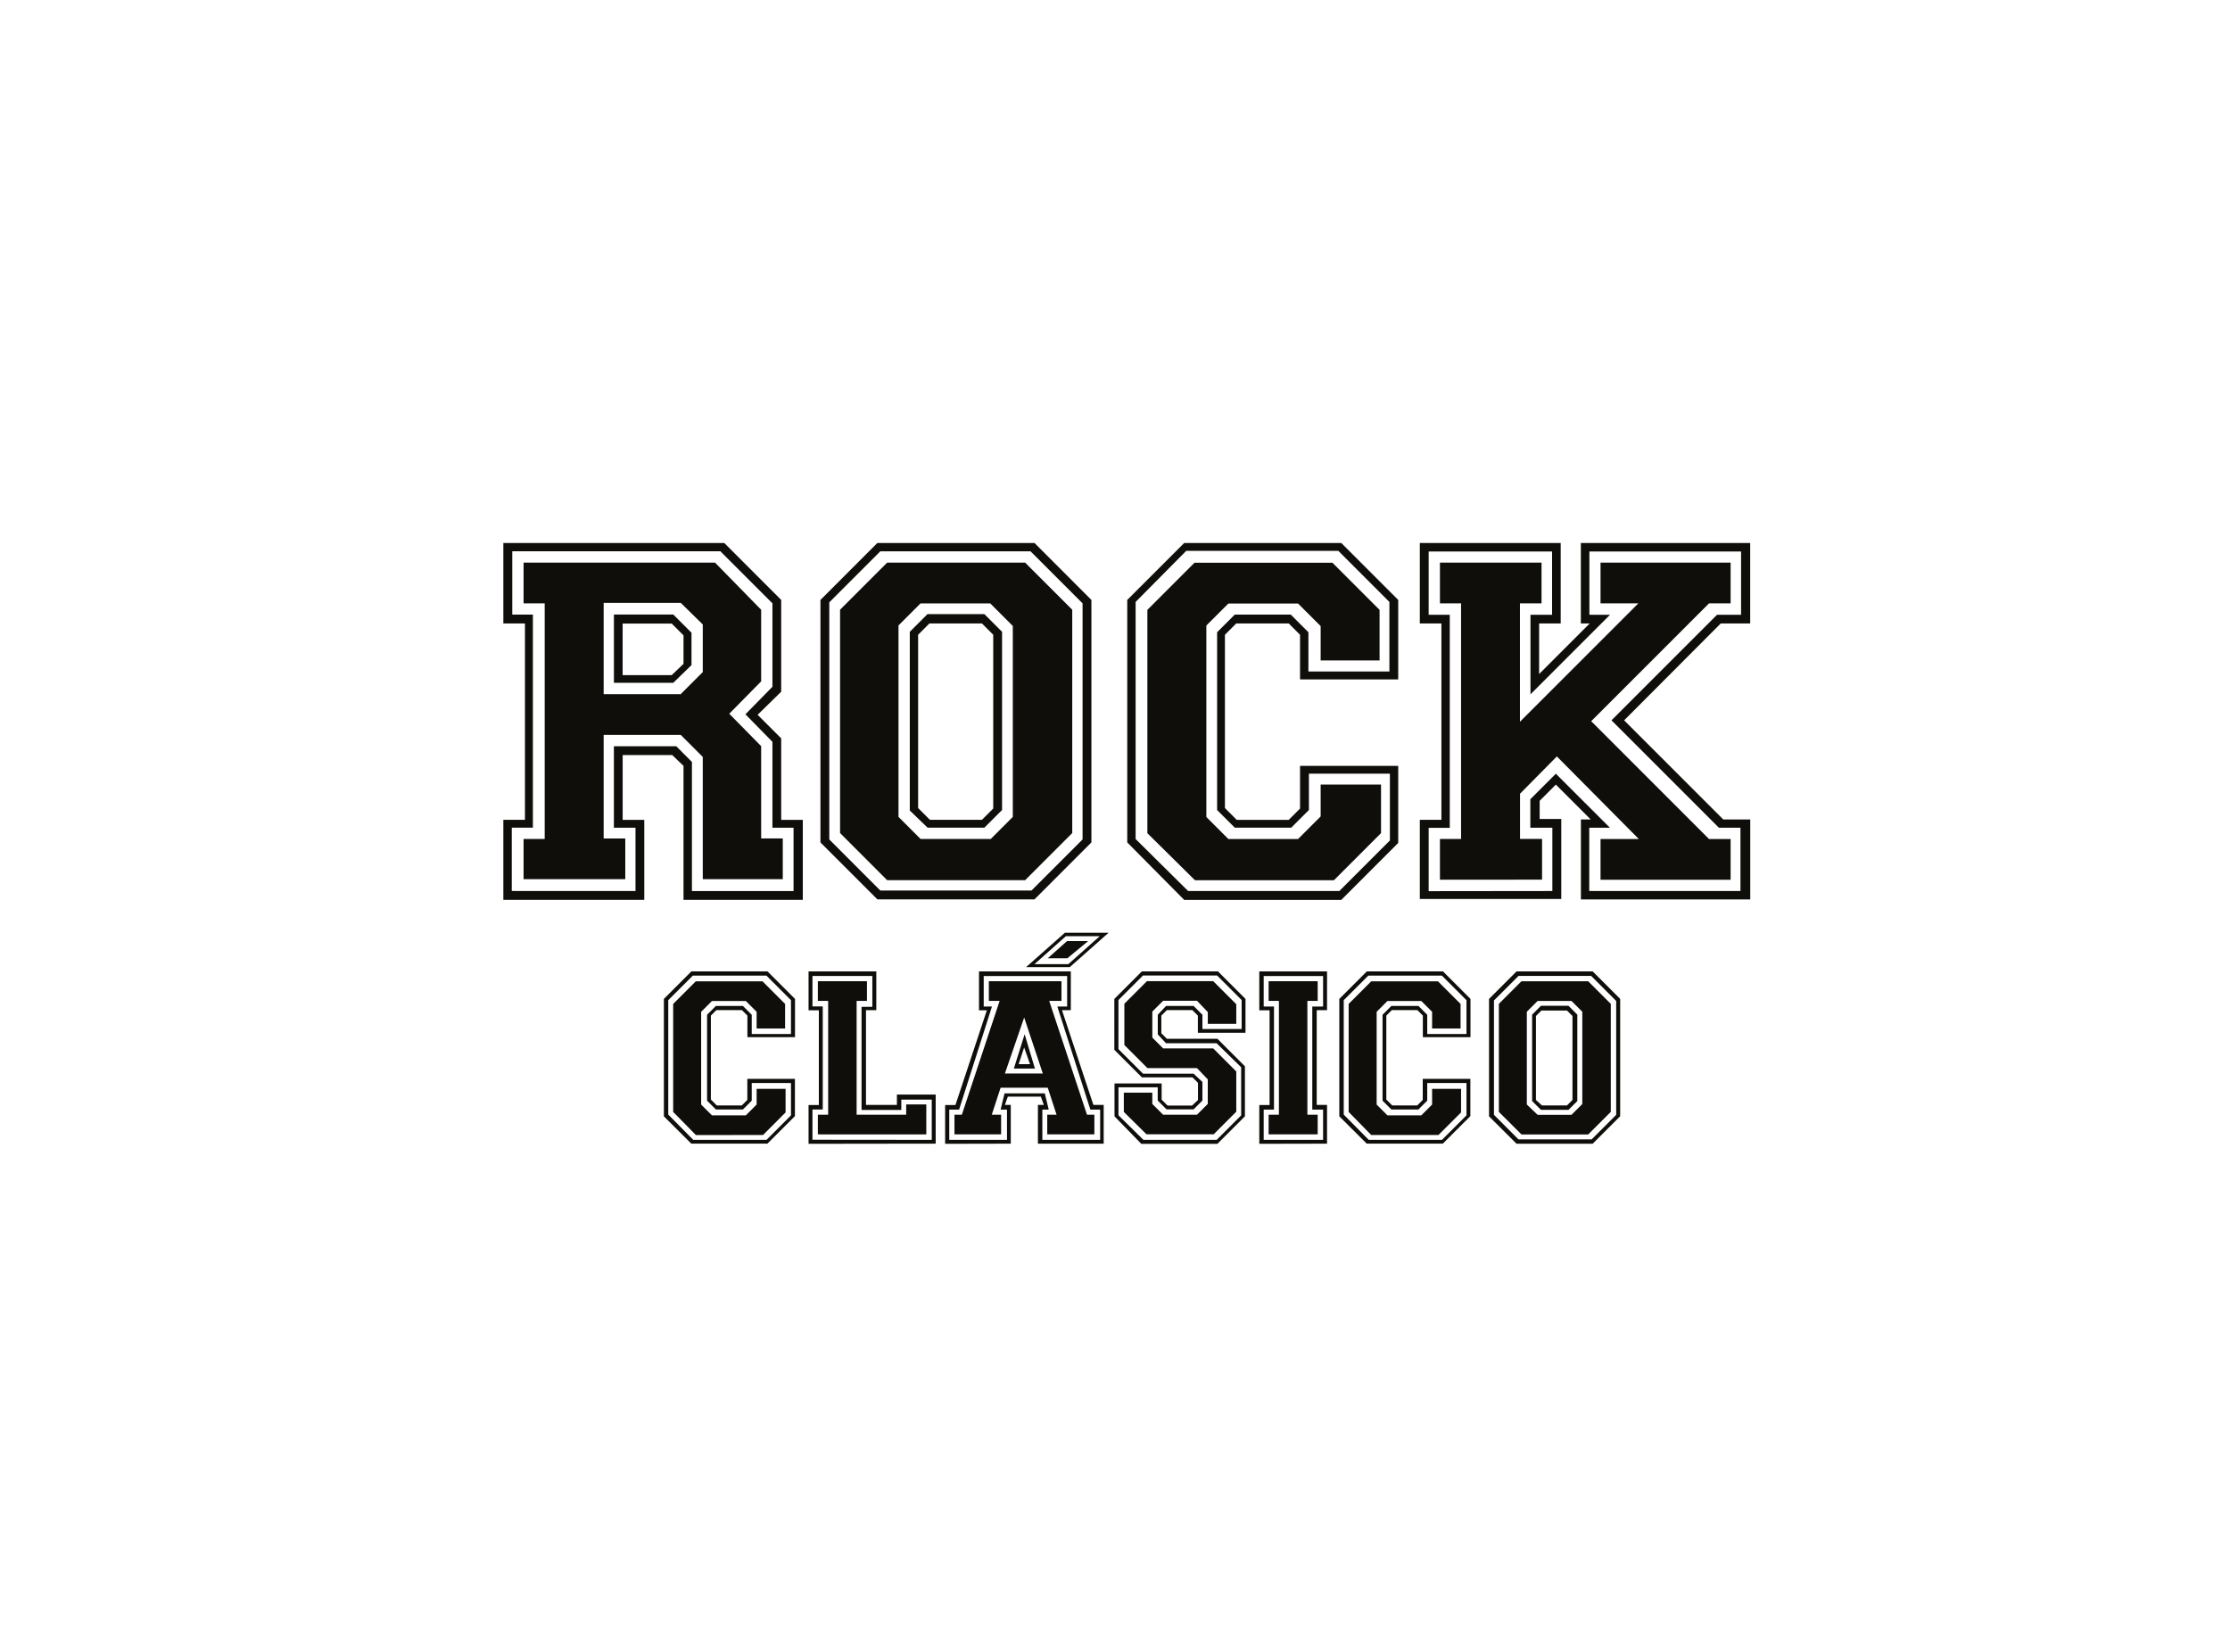 <svg xmlns="http://www.w3.org/2000/svg" width="81" height="60" viewBox="0 0 81 60"><defs><style>.a{fill:none;}.b{fill:#0f0e0b;}</style></defs><g transform="translate(0.166 0.262)"><g transform="translate(0)"><rect class="a" width="81" height="60" rx="7" transform="translate(-0.166 -0.262)"/></g><g transform="translate(18.117 19.46)"><path class="b" d="M-802.662,2033.065V2028.8l1-1h2.763l1,1v1.39h-1.729v-.784l-.2-.2h-.927l-.2.2v3.049l.214.214h.91l.2-.2v-.766h1.729v1.354l-1,1h-2.763Zm1.069.856h2.657l.891-.891v-1.176h-1.426v.642l-.321.321h-.98l-.321-.321v-3.12l.321-.321h.98l.321.321v.7h1.426v-1.23l-.891-.891h-2.675l-.892.891v4.155Zm-.731-1.016v-3.923l.82-.82h2.425l.82.82v.892h-1.034v-.606l-.392-.392h-1.23l-.393.392v3.37l.393.392h1.23l.392-.392v-.571h1.052v.856l-.82.821H-801.5Z" transform="translate(808.493 -2012.239)"/><path class="b" d="M-794,2034.063v-1.408h.374v-3.441H-794V2027.8h2.461v1.409h-.375v3.441h1.123v-.375h1.409v1.782Zm4.475-.143v-1.462h-1.106v.375h-1.444v-3.744h.392v-1.123h-2.175v1.106h.374v3.744h-.374v1.1Zm-4.137-.2v-.713h.374v-4.136h-.374v-.714h1.783v.714h-.375v4.136h1.8v-.374h.731v1.088Z" transform="translate(805.086 -2012.239)"/><path class="b" d="M-785.829,2034.063v-1.408h.374l1.141-3.441h-.285V2027.8h3.335v1.409h-.321l1.141,3.441h.374v1.408h-2.389v-1.408h.214l-.107-.3h-1.2l-.107.3h.214v1.408Zm2.247-.143v-1.1h-.232l.143-.589h1.462l.143.589h-.232v1.1h2.1v-1.1h-.356l-1.2-3.744h.357v-1.106h-3.031v1.106h.3l-1.194,3.744h-.357v1.1Zm-1.908-.2v-.713h.268l1.373-4.136h-.392v-.714h2.638v.714h-.446l1.373,4.136h.268v.713h-1.712v-.713h.339l-.321-.981h-1.712l-.321.981h.339v.713Zm3.209-2.211-.677-2.033-.7,2.033Zm-1.052-.178.392-1.248.374,1.248Zm.588-.161-.214-.606-.2.606Z" transform="translate(801.876 -2012.239)"/><path class="b" d="M-775.694,2033.065v-1.194h1.712v.588l.214.214h.892l.214-.2v-.624l-.2-.2H-774.7l-1-1V2028.8l1-1h2.764l1,1v1.23h-1.73v-.624l-.2-.2h-.927l-.2.2v.641l.2.2h1.836l1,1v1.818l-1,1h-2.763Zm1.052.856h2.657l.892-.891v-1.747l-.892-.873h-1.837l-.3-.321v-.713l.3-.321h1l.321.321v.517h1.426v-1.052l-.892-.891h-2.692l-.892.891v1.783l.892.891h1.837l.321.3v.677l-.321.321h-.981l-.321-.321v-.481h-1.426v1.016Zm-.713-1.016v-.7h1.034v.41l.393.392h1.23l.392-.392v-.892l-.392-.41h-1.8l-.838-.838v-1.5l.82-.82h2.407l.838.838v.713h-1.034v-.428l-.392-.41h-1.23l-.393.392v.945l.393.392h1.818l.838.838v1.462l-.82.82h-2.442Z" transform="translate(797.893 -2012.239)"/><path class="b" d="M-767.028,2034.063v-1.408h.374v-3.441h-.374V2027.8h2.461v1.409h-.375v3.441h.375v1.408Zm2.318-.143v-1.1h-.393v-3.744h.393v-1.106h-2.158v1.106h.374v3.744h-.374v1.1Zm-1.979-.2v-.713h.374v-4.136h-.374v-.714h1.782v.714h-.374v4.136h.374v.713Z" transform="translate(794.486 -2012.239)"/><path class="b" d="M-762.239,2033.065V2028.8l1-1h2.764l1,1v1.39h-1.73v-.784l-.2-.2h-.927l-.2.2v3.049l.214.214h.909l.2-.2v-.766h1.73v1.354l-1,1h-2.764Zm1.07.856h2.657l.892-.891v-1.176h-1.426v.642l-.321.321h-.981l-.321-.321v-3.12l.321-.321h.981l.321.321v.7h1.426v-1.23l-.892-.891h-2.675l-.892.891v4.155Zm-.731-1.016v-3.923l.82-.82h2.425l.82.82v.892h-1.034v-.606l-.392-.392h-1.23l-.392.392v3.37l.392.392h1.23l.392-.392v-.571h1.052v.856l-.821.821h-2.442Z" transform="translate(792.604 -2012.239)"/><path class="b" d="M-753.279,2033.065V2028.8l1-1h2.764l1,1v4.261l-1,1h-2.764Zm1.07.838h2.657l.892-.892v-4.136l-.909-.91h-2.639l-.892.891v4.154Zm-.713-1v-3.923l.82-.82h2.425l.821.82v3.923l-.821.82H-752.1Zm1.408.107h1.23l.393-.392v-3.352l-.393-.392h-1.23l-.392.392v3.37Zm-.2-.5v-3.139l.321-.321h1l.321.321v3.139l-.321.32h-1Zm.357.16h.909l.2-.2v-3.049l-.2-.2h-.927l-.2.2v3.049Z" transform="translate(789.082 -2012.239)"/><path class="b" d="M-812.269,2015.121v-2.907h.785v-7.132h-.785v-2.924h8.024l2.068,2.069v3.334l-.856.838.856.856v2.96h.785v2.907h-4.333v-4.868l-.41-.393h-1.8v2.354h.785v2.907Zm4.8-.321v-2.3h-.785v-2.959h2.265l.57.571v4.689h3.691v-2.3h-.767v-3.12l-.981-1,.981-1v-3.031l-1.89-1.89h-7.56v2.3h.749v7.738h-.767v2.3Zm-4.065-.41v-1.48h.767v-8.558h-.767v-1.48h6.954l1.676,1.712v2.6l-1.159,1.177,1.159,1.177v3.352h.785v1.479h-2.906v-4.44l-.8-.8h-2.8v3.762h.785v1.479h-3.691Zm5.688-6.722.821-.82v-1.73l-.8-.785h-2.8v3.317h2.781Zm-2.407-.41v-2.5h2.158l.66.659v1.177l-.66.642h-2.158Zm2.1-.3.428-.41v-1.034l-.428-.428h-1.783v1.873Z" transform="translate(812.269 -2002.158)"/><path class="b" d="M-793.291,2013.035v-8.808l2.068-2.069h5.706l2.068,2.069v8.808l-2.068,2.068h-5.706Zm2.175,1.747h5.491l1.855-1.855v-8.576l-1.89-1.89h-5.456l-1.854,1.854v8.612Zm-1.462-2.087v-8.112l1.711-1.712h5.01l1.712,1.712v8.112l-1.712,1.712h-5.01Zm2.924.214h2.55l.8-.8v-6.936l-.82-.82h-2.532l-.8.8v6.954Zm-.392-1.034v-6.49l.642-.642h2.068l.642.642v6.472l-.642.641H-789.4Zm.731.339h1.89l.41-.41v-6.312l-.41-.411h-1.908l-.41.411v6.294Z" transform="translate(804.809 -2002.158)"/><path class="b" d="M-774.93,2013.035v-8.808l2.069-2.069h5.705l2.068,2.069v2.888h-3.566v-1.622l-.41-.411h-1.908l-.41.411v6.294l.428.428h1.89l.41-.41v-1.551h3.566v2.8l-2.068,2.069h-5.705Zm2.211,1.765h5.492l1.837-1.837v-2.425h-2.942v1.32l-.642.641h-2.05l-.642-.641V2005.4l.642-.641h2.033l.641.641v1.426h2.942V2004.3l-1.854-1.855h-5.527l-1.837,1.855v8.612Zm-1.48-2.1v-8.112l1.712-1.712h5.01l1.712,1.712v1.837h-2.14v-1.248l-.821-.82h-2.531l-.8.8v6.954l.8.8h2.531l.821-.82v-1.159h2.193v1.765l-1.712,1.712h-5.046Z" transform="translate(797.592 -2002.158)"/><path class="b" d="M-757.421,2015.121v-2.907h.784v-7.132h-.784v-2.924h5.117v2.924h-.784v1.837l1.836-1.837h-.32v-2.924h6.151v2.924h-1.07L-750,2008.6l3.6,3.6h.981v2.906h-6.151V2012.2h.356l-1.266-1.266-.588.589v.66h.785v2.906h-5.135Zm4.814-.321v-2.3h-.8v-1.034l.927-.927,1.962,1.961h-.749v2.3h5.492v-2.3h-.784l-3.9-3.9,3.833-3.833h.874v-2.3h-5.51v2.3h.749l-2.888,2.888v-2.888h.784v-2.3H-757.1v2.3h.767v7.738h-.767v2.3Zm-4.083-.41v-1.48h.767v-8.558h-.767v-1.48H-753v1.48h-.784v4.3l4.3-4.3h-1.373v-1.48h4.725v1.48h-.785l-4.279,4.279,4.279,4.28h.785v1.48h-4.725v-1.48h1.39l-2.977-3-1.337,1.355v1.641h.8v1.48Z" transform="translate(790.71 -2002.158)"/><path class="b" d="M-778.976,2026.608h-.713l.7-.624h.767Z" transform="translate(799.463 -2011.523)"/><path class="b" d="M-779.395,2026.732h-1.587l1.409-1.248h1.587Zm-1.284-.107h1.23l1.141-1.016h-1.23Z" transform="translate(799.971 -2011.327)"/></g></g></svg>